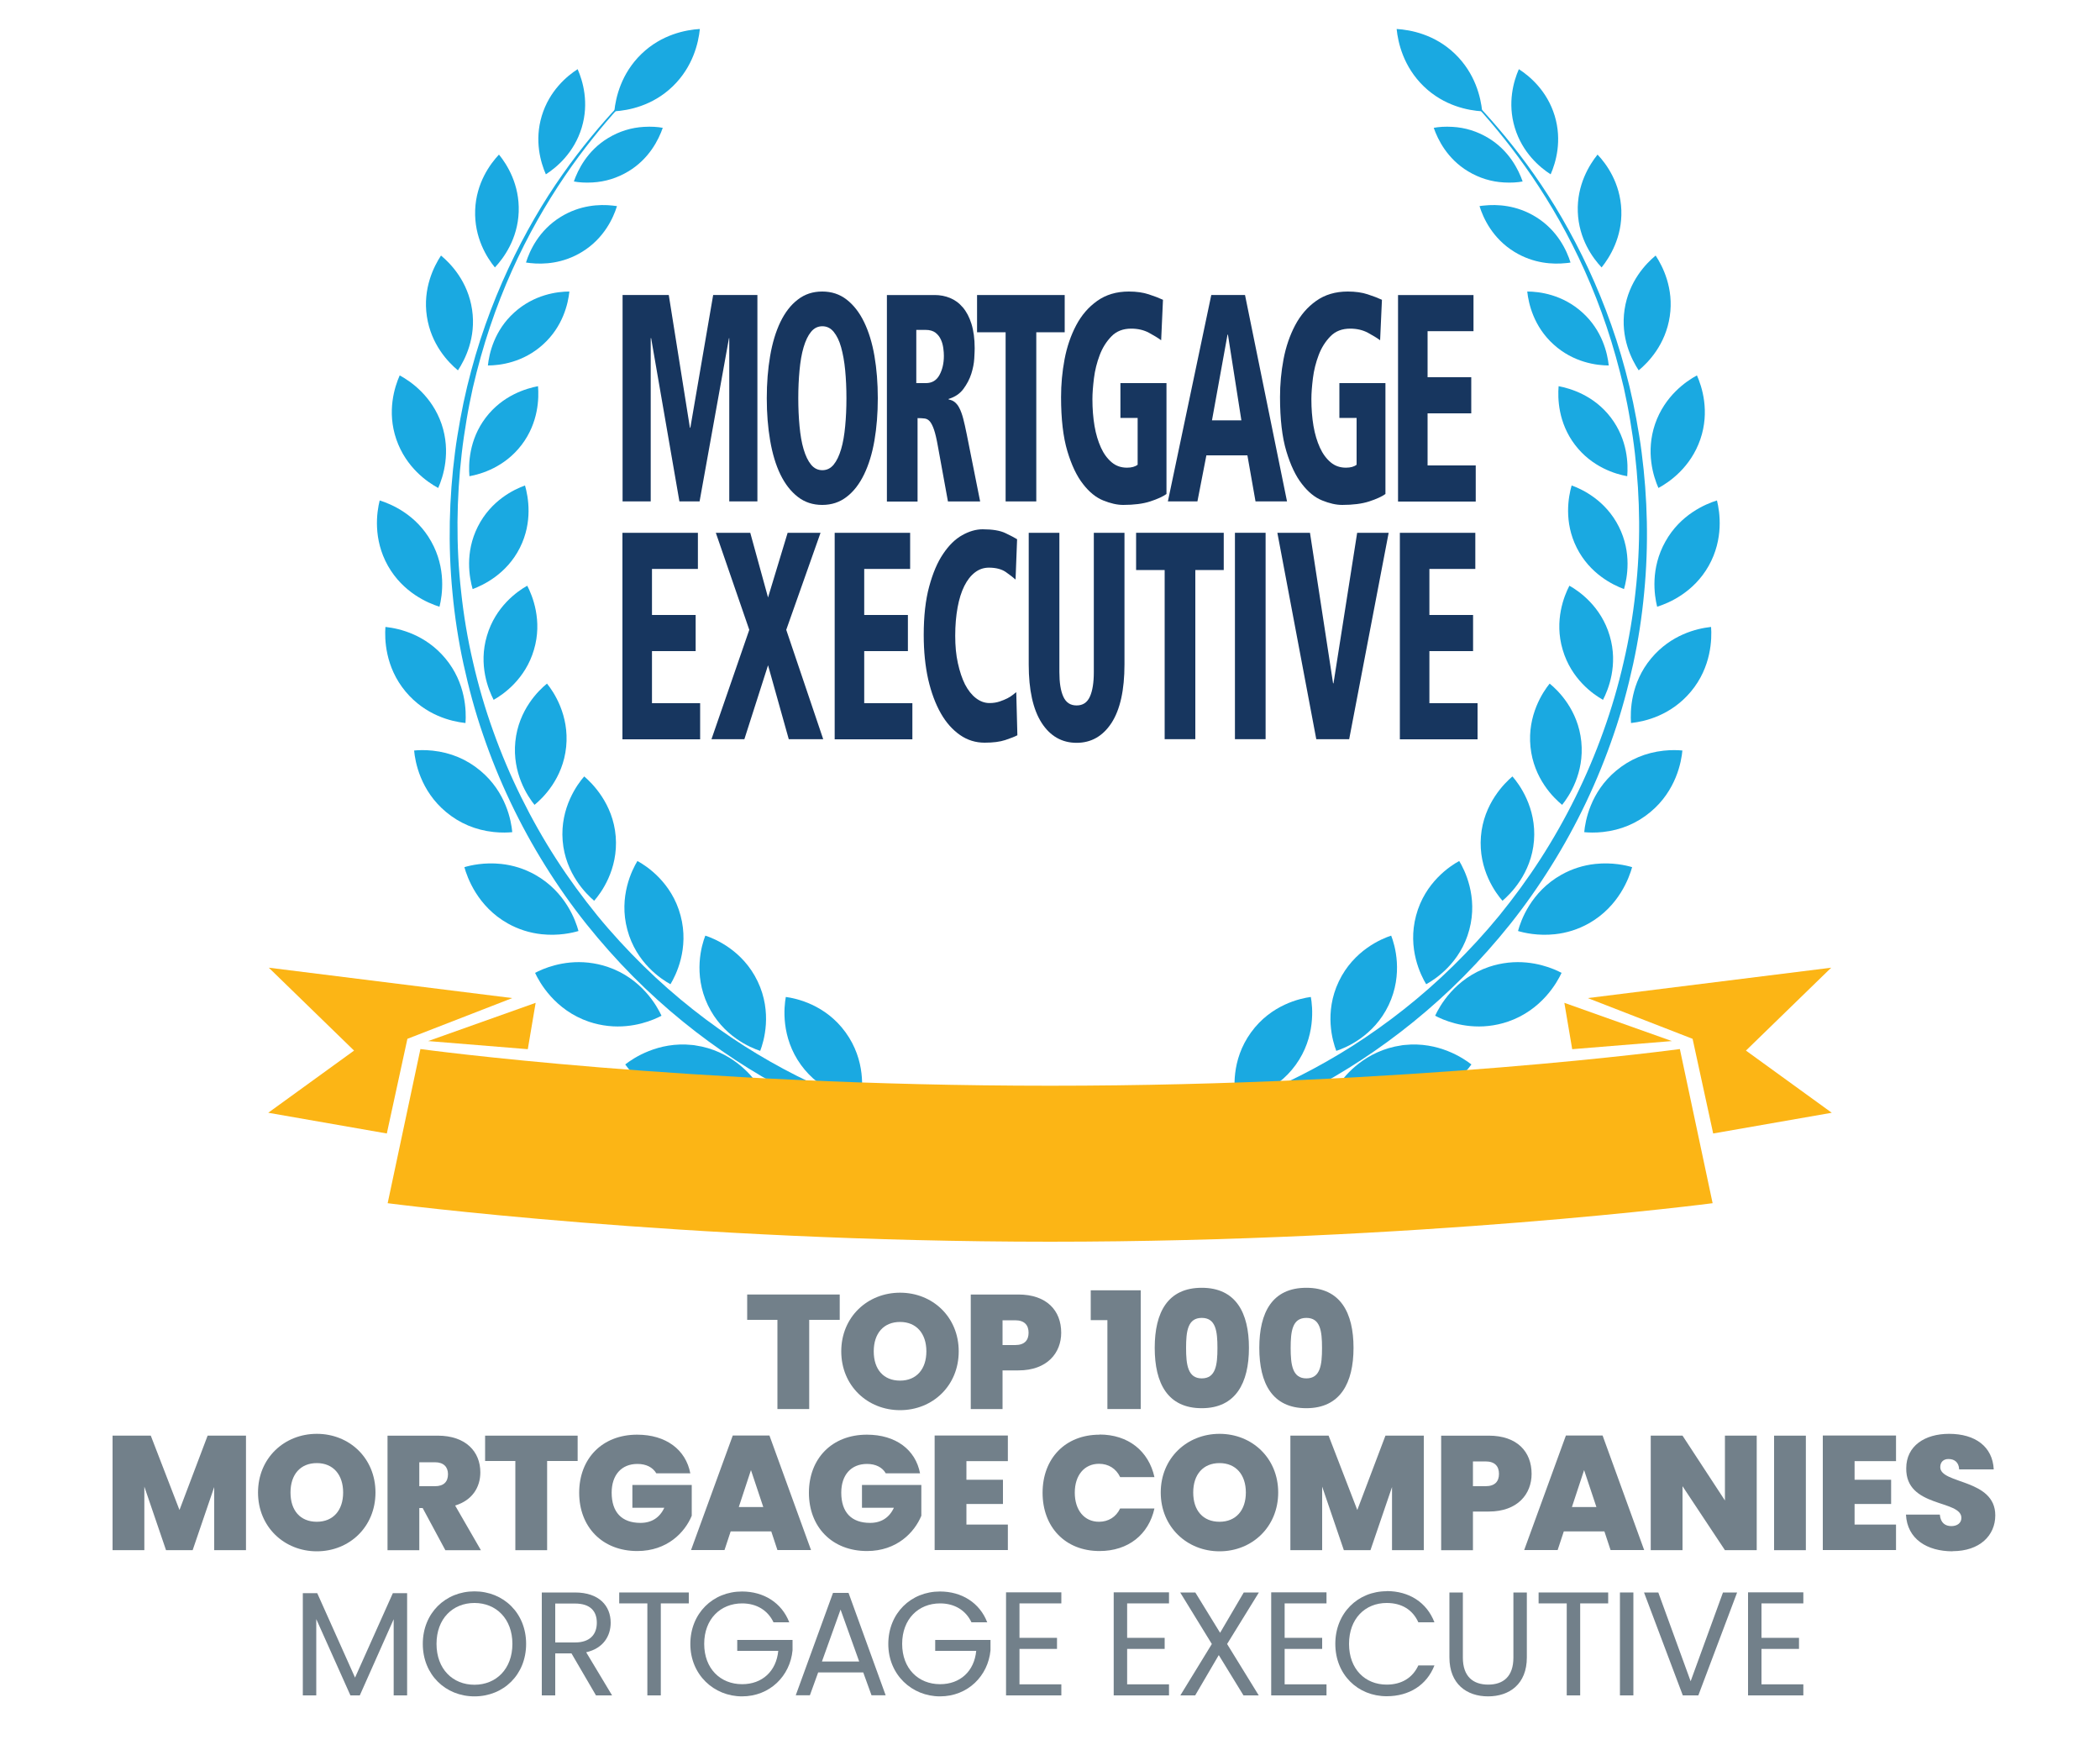 <?xml version="1.0" encoding="UTF-8"?>
<svg xmlns="http://www.w3.org/2000/svg" viewBox="0 0 150 125">
  <defs>
    <style>
      .e {
        fill: #72808a;
      }

      .f {
        fill: #1aa9e1;
      }

      .g {
        fill: #fcb515;
      }

      .h {
        fill: #17365f;
      }
    </style>
  </defs>
  <g id="b" data-name="Badge &amp;amp; Logo">
    <g>
      <g>
        <path class="f" d="M49.52,2.73s-.34.26-.96.78c-.62.52-1.52,1.29-2.6,2.35-1.08,1.05-2.33,2.39-3.64,4.04-1.31,1.64-2.67,3.59-3.94,5.84-1.27,2.25-2.44,4.8-3.38,7.6-.47,1.4-.88,2.87-1.23,4.37-.08.38-.16.76-.24,1.15-.07.38-.15.77-.21,1.16-.13.78-.25,1.57-.34,2.37-.37,3.2-.42,6.54-.04,9.89.18,1.68.46,3.36.85,5.02.38,1.66.86,3.31,1.44,4.92,1.15,3.22,2.68,6.31,4.5,9.13.91,1.41,1.9,2.76,2.94,4.04,1.04,1.27,2.15,2.47,3.29,3.59,2.28,2.24,4.74,4.15,7.2,5.72,2.47,1.57,4.96,2.8,7.33,3.75,1.18.47,2.34.87,3.45,1.21.14.04.28.09.41.13.14.04.28.08.41.12.28.08.55.15.81.23.56.16,1.08.33,1.59.51,2.03.71,3.73,1.51,5.08,2.34.67.42,1.25.85,1.72,1.28.47.43.84.87,1.09,1.28.25.41.39.78.46,1.03.03.13.05.23.06.3.01.07.02.1.02.1.06.39-.2.76-.59.83-.39.06-.76-.2-.83-.59v-.04s-.01-.02-.02-.06c0-.04-.02-.09-.03-.17-.04-.15-.11-.37-.29-.65-.17-.28-.44-.62-.84-.98-.39-.36-.9-.75-1.5-1.13-1.22-.77-2.85-1.54-4.79-2.24-.48-.17-.99-.34-1.51-.49-.27-.08-.54-.16-.82-.24-.14-.04-.28-.08-.42-.13-.14-.05-.28-.09-.42-.14-1.14-.36-2.33-.79-3.54-1.3-2.43-1.01-4.97-2.31-7.48-3.96-2.51-1.65-5-3.64-7.31-5.97-1.15-1.16-2.26-2.41-3.31-3.72-1.05-1.32-2.03-2.71-2.94-4.17-1.82-2.91-3.33-6.08-4.45-9.37-.57-1.65-1.02-3.33-1.39-5.02-.37-1.69-.63-3.4-.79-5.11-.33-3.41-.24-6.79.18-10.02.1-.81.24-1.6.38-2.39.07-.39.16-.78.23-1.17.09-.38.17-.77.26-1.15.37-1.52.8-2.99,1.3-4.4.99-2.81,2.21-5.36,3.51-7.61,1.3-2.25,2.7-4.18,4.04-5.81,1.34-1.63,2.61-2.95,3.71-3.99,1.09-1.04,2-1.81,2.63-2.32.63-.51.97-.77.97-.77Z"/>
        <path class="f" d="M61.48,78.58c-.74-.1-2.83-.54-4.27-2.53-1.44-1.99-1.21-4.15-1.08-4.85.74.1,2.83.54,4.27,2.53,1.45,2,1.21,4.15,1.08,4.85Z"/>
        <path class="f" d="M54.3,75.05c-.68-.22-2.68-1.05-3.74-3.27-1.06-2.23-.44-4.3-.18-4.96.68.22,2.68,1.05,3.74,3.27,1.06,2.22.44,4.29.18,4.96Z"/>
        <path class="f" d="M49.31,78.78c-.08,0-.16-.02-.23-.03-2.55-.37-3.99-2.13-4.42-2.73.56-.44,2.35-1.65,4.78-1.39.08,0,.16.02.23.03,2.56.37,4,2.13,4.42,2.73-.56.44-2.35,1.65-4.78,1.39Z"/>
        <path class="f" d="M47.89,70.29c-.63-.34-2.45-1.52-3.08-3.89-.64-2.37.35-4.3.72-4.91.63.34,2.45,1.52,3.08,3.89.64,2.37-.35,4.3-.72,4.91Z"/>
        <path class="f" d="M43.44,73.27c-.46-.05-.92-.15-1.37-.3-2.44-.83-3.54-2.82-3.85-3.49.52-.28,1.98-.93,3.81-.73.46.05.92.15,1.37.3,2.45.83,3.54,2.82,3.85,3.49-.52.28-1.98.93-3.81.73Z"/>
        <path class="f" d="M42.44,64.33c-.54-.46-2.06-1.93-2.25-4.29-.19-2.36,1.07-4.06,1.54-4.59.54.46,2.06,1.93,2.25,4.29.19,2.37-1.07,4.06-1.54,4.59Z"/>
        <path class="f" d="M38.69,66.72c-.85-.09-1.67-.35-2.42-.77-2.17-1.22-2.9-3.3-3.1-4.02.43-.13,1.43-.36,2.63-.23.85.09,1.67.35,2.42.77,2.18,1.22,2.91,3.3,3.1,4.02-.43.13-1.43.36-2.63.23Z"/>
        <path class="f" d="M38.18,57.48c-.48-.59-1.6-2.26-1.37-4.52.23-2.27,1.67-3.66,2.26-4.14.48.59,1.6,2.26,1.37,4.52-.23,2.27-1.67,3.66-2.26,4.14Z"/>
        <path class="f" d="M35.26,59.42c-1.29-.14-2.43-.62-3.4-1.43-1.84-1.53-2.21-3.6-2.28-4.39.29-.03.77-.05,1.33.01,1.29.14,2.43.62,3.4,1.43,1.84,1.53,2.21,3.6,2.28,4.39-.29.03-.77.05-1.33-.01Z"/>
        <path class="f" d="M35.26,49.98c-.37-.71-1.1-2.49-.48-4.57.61-2.09,2.18-3.19,2.88-3.58.37.71,1.1,2.49.48,4.57-.61,2.09-2.18,3.19-2.88,3.58Z"/>
        <path class="f" d="M33.2,51.63c-.97-.11-2.81-.54-4.23-2.24-1.47-1.76-1.5-3.78-1.44-4.61.02,0,.03,0,.05,0,.97.11,2.81.54,4.23,2.24,1.47,1.76,1.5,3.78,1.44,4.61-.02,0-.03,0-.05,0Z"/>
        <path class="f" d="M33.76,42.07c-.23-.8-.57-2.6.37-4.46.94-1.87,2.59-2.66,3.37-2.94.23.8.57,2.6-.37,4.46-.94,1.86-2.59,2.65-3.37,2.94Z"/>
        <path class="f" d="M31.39,43.33c-.83-.26-2.6-1.01-3.68-2.92-1.08-1.92-.8-3.83-.59-4.67.83.26,2.61,1.01,3.68,2.93,1.08,1.92.8,3.83.59,4.67Z"/>
        <path class="f" d="M33.53,34.01c-.07-.85-.04-2.6,1.17-4.19,1.21-1.59,2.89-2.08,3.73-2.24.07.85.04,2.6-1.17,4.19-1.21,1.59-2.89,2.09-3.73,2.24Z"/>
        <path class="f" d="M31.3,34.85c-.78-.42-2.3-1.47-2.99-3.47-.69-2-.12-3.76.24-4.57.78.42,2.3,1.47,2.99,3.47.68,2,.12,3.76-.24,4.57Z"/>
        <path class="f" d="M34.85,26.1c.09-.86.46-2.5,1.88-3.78,1.42-1.29,3.08-1.5,3.94-1.5-.09.86-.46,2.5-1.88,3.78-1.42,1.29-3.08,1.5-3.94,1.5Z"/>
        <path class="f" d="M32.71,26.45c-.7-.58-1.92-1.85-2.22-3.86-.3-2,.51-3.58,1.01-4.34.7.58,1.92,1.85,2.22,3.86.3,2.01-.51,3.58-1.01,4.34Z"/>
        <path class="f" d="M37.89,18.79c-.12-.01-.22-.03-.32-.04.26-.84.92-2.3,2.48-3.26,1.38-.85,2.77-.91,3.7-.81.12.01.22.03.32.04-.26.84-.92,2.3-2.48,3.26-1.38.85-2.77.91-3.7.81Z"/>
        <path class="f" d="M35.35,19.1c-.58-.71-1.48-2.14-1.41-4.09.07-1.95,1.08-3.31,1.7-3.97.58.71,1.48,2.14,1.41,4.09-.07,1.94-1.08,3.31-1.7,3.97Z"/>
        <path class="f" d="M42.33,13.03c-.52.03-.98,0-1.34-.07.29-.83.96-2.21,2.46-3.11.78-.47,1.64-.74,2.55-.79.52-.03.99,0,1.34.07-.29.83-.96,2.21-2.46,3.11-.78.47-1.64.74-2.55.79Z"/>
        <path class="f" d="M38.99,12.45c-.37-.84-.83-2.4-.29-4.18.54-1.78,1.78-2.83,2.56-3.33.37.84.83,2.4.29,4.18-.54,1.78-1.78,2.83-2.56,3.33Z"/>
        <path class="f" d="M43.88,7.95c.1-.99.49-2.7,1.94-4.1,1.45-1.4,3.18-1.72,4.17-1.78-.1.99-.49,2.7-1.94,4.1-1.45,1.4-3.18,1.72-4.17,1.78Z"/>
        <path class="f" d="M100.24,2.73s.34.26.96.78c.62.52,1.52,1.29,2.6,2.35,1.08,1.05,2.33,2.39,3.64,4.04,1.31,1.64,2.67,3.59,3.94,5.84,1.27,2.25,2.44,4.8,3.38,7.6.47,1.4.88,2.87,1.23,4.37.08.38.16.76.24,1.15.07.38.15.77.21,1.16.13.78.25,1.57.34,2.37.37,3.2.42,6.54.04,9.89-.18,1.68-.46,3.36-.85,5.02-.38,1.66-.86,3.31-1.44,4.92-1.15,3.22-2.68,6.31-4.5,9.13-.91,1.41-1.9,2.76-2.94,4.04-1.04,1.27-2.15,2.47-3.29,3.59-2.28,2.24-4.74,4.15-7.2,5.72-2.47,1.57-4.96,2.8-7.33,3.75-1.18.47-2.34.87-3.45,1.21-.14.04-.28.09-.41.13-.14.04-.28.08-.41.12-.28.08-.55.15-.81.23-.56.16-1.08.33-1.59.51-2.03.71-3.73,1.51-5.08,2.34-.67.42-1.25.85-1.72,1.28-.47.43-.84.87-1.09,1.28-.25.41-.39.78-.46,1.03-.03.13-.05.23-.06.3-.01.07-.02.1-.02.1-.06.39.2.76.59.83.39.06.76-.2.83-.59v-.04s.01-.02.02-.06c0-.04.02-.09.03-.17.04-.15.11-.37.29-.65.17-.28.44-.62.84-.98.39-.36.9-.75,1.5-1.13,1.22-.77,2.85-1.54,4.79-2.24.48-.17.99-.34,1.51-.49.27-.08.54-.16.82-.24.14-.04.28-.08.42-.13.14-.05.28-.09.42-.14,1.14-.36,2.33-.79,3.54-1.3,2.43-1.01,4.97-2.31,7.48-3.96,2.51-1.65,5-3.64,7.31-5.97,1.15-1.16,2.26-2.41,3.31-3.72,1.05-1.32,2.03-2.71,2.94-4.17,1.82-2.91,3.33-6.08,4.45-9.37.57-1.65,1.02-3.33,1.39-5.02.37-1.69.63-3.4.79-5.11.33-3.41.24-6.79-.18-10.02-.1-.81-.24-1.6-.38-2.39-.07-.39-.16-.78-.23-1.17-.09-.38-.17-.77-.26-1.15-.37-1.52-.8-2.99-1.3-4.4-.99-2.81-2.21-5.36-3.51-7.61-1.3-2.25-2.7-4.18-4.04-5.81-1.34-1.63-2.61-2.95-3.71-3.99-1.09-1.04-2-1.81-2.63-2.32-.63-.51-.97-.77-.97-.77Z"/>
        <path class="f" d="M88.28,78.58c.74-.1,2.83-.54,4.27-2.53,1.44-1.99,1.21-4.15,1.08-4.85-.74.1-2.83.54-4.27,2.53-1.45,2-1.21,4.15-1.08,4.85Z"/>
        <path class="f" d="M95.45,75.05c.68-.22,2.68-1.05,3.74-3.27,1.06-2.23.44-4.3.18-4.96-.68.22-2.68,1.05-3.74,3.27-1.06,2.22-.44,4.29-.18,4.96Z"/>
        <path class="f" d="M100.45,78.78c.08,0,.16-.02.23-.03,2.55-.37,3.99-2.13,4.42-2.73-.56-.44-2.35-1.65-4.78-1.39-.08,0-.16.02-.23.03-2.56.37-4,2.13-4.42,2.73.56.44,2.35,1.65,4.78,1.39Z"/>
        <path class="f" d="M101.87,70.29c.63-.34,2.45-1.52,3.08-3.89.64-2.37-.35-4.3-.72-4.91-.63.34-2.45,1.52-3.08,3.89-.64,2.37.35,4.3.72,4.91Z"/>
        <path class="f" d="M106.32,73.27c.46-.05.92-.15,1.37-.3,2.44-.83,3.54-2.82,3.85-3.49-.52-.28-1.98-.93-3.81-.73-.46.05-.92.15-1.37.3-2.45.83-3.54,2.82-3.85,3.49.52.28,1.98.93,3.81.73Z"/>
        <path class="f" d="M107.32,64.33c.54-.46,2.06-1.93,2.25-4.29.19-2.36-1.07-4.06-1.54-4.59-.54.46-2.06,1.93-2.25,4.29-.19,2.37,1.07,4.06,1.54,4.59Z"/>
        <path class="f" d="M111.06,66.72c.85-.09,1.67-.35,2.42-.77,2.17-1.22,2.9-3.3,3.1-4.02-.43-.13-1.43-.36-2.63-.23-.85.09-1.67.35-2.42.77-2.18,1.22-2.91,3.3-3.1,4.02.43.13,1.43.36,2.63.23Z"/>
        <path class="f" d="M111.58,57.48c.48-.59,1.6-2.26,1.37-4.52-.23-2.27-1.67-3.66-2.26-4.14-.48.59-1.6,2.26-1.37,4.52.23,2.27,1.67,3.66,2.26,4.14Z"/>
        <path class="f" d="M114.49,59.42c1.29-.14,2.43-.62,3.4-1.43,1.84-1.53,2.21-3.6,2.28-4.39-.29-.03-.77-.05-1.33.01-1.29.14-2.43.62-3.4,1.43-1.84,1.53-2.21,3.6-2.28,4.39.29.03.77.05,1.33-.01Z"/>
        <path class="f" d="M114.5,49.98c.37-.71,1.1-2.49.48-4.57-.61-2.09-2.18-3.19-2.88-3.58-.37.71-1.1,2.49-.48,4.57.61,2.09,2.18,3.19,2.88,3.58Z"/>
        <path class="f" d="M116.55,51.63c.97-.11,2.81-.54,4.23-2.24,1.47-1.76,1.5-3.78,1.44-4.61-.02,0-.03,0-.05,0-.97.11-2.81.54-4.23,2.24-1.47,1.76-1.5,3.78-1.44,4.61.02,0,.03,0,.05,0Z"/>
        <path class="f" d="M116,42.07c.23-.8.57-2.6-.37-4.46-.94-1.87-2.59-2.66-3.37-2.94-.23.8-.57,2.6.37,4.46.94,1.86,2.59,2.65,3.37,2.94Z"/>
        <path class="f" d="M118.37,43.33c.83-.26,2.6-1.01,3.68-2.92,1.08-1.92.8-3.83.59-4.67-.83.26-2.61,1.01-3.68,2.93-1.08,1.92-.8,3.83-.59,4.67Z"/>
        <path class="f" d="M116.23,34.01c.07-.85.04-2.6-1.17-4.19-1.21-1.59-2.89-2.08-3.73-2.24-.07.85-.04,2.6,1.17,4.19,1.21,1.59,2.89,2.09,3.73,2.24Z"/>
        <path class="f" d="M118.46,34.85c.78-.42,2.3-1.47,2.99-3.47.69-2,.12-3.76-.24-4.57-.78.42-2.3,1.47-2.99,3.47-.68,2-.12,3.76.24,4.57Z"/>
        <path class="f" d="M114.91,26.1c-.09-.86-.46-2.5-1.88-3.78-1.42-1.29-3.08-1.5-3.94-1.5.09.86.46,2.5,1.88,3.78,1.42,1.29,3.08,1.5,3.94,1.5Z"/>
        <path class="f" d="M117.05,26.45c.7-.58,1.92-1.85,2.22-3.86.3-2-.51-3.58-1.01-4.34-.7.58-1.92,1.85-2.22,3.86-.3,2.01.51,3.58,1.01,4.34Z"/>
        <path class="f" d="M108.16,17.98c-1.56-.96-2.22-2.42-2.48-3.26.1-.02.21-.03.32-.04.92-.1,2.32-.04,3.7.81,1.56.96,2.22,2.42,2.48,3.26-.1.02-.21.03-.32.04-.92.1-2.32.04-3.7-.81Z"/>
        <path class="f" d="M112.7,15.13c-.07-1.94.84-3.38,1.41-4.09.63.66,1.63,2.03,1.7,3.97.07,1.94-.84,3.38-1.41,4.09-.63-.67-1.63-2.03-1.7-3.97Z"/>
        <path class="f" d="M107.42,13.03c.52.03.98,0,1.34-.07-.29-.83-.96-2.21-2.46-3.11-.78-.47-1.64-.74-2.55-.79-.52-.03-.99,0-1.34.07.29.83.96,2.21,2.46,3.11.78.47,1.64.74,2.55.79Z"/>
        <path class="f" d="M110.76,12.45c.37-.84.83-2.4.29-4.18-.54-1.78-1.78-2.83-2.56-3.33-.37.84-.83,2.4-.29,4.18.54,1.78,1.78,2.83,2.56,3.33Z"/>
        <path class="f" d="M105.87,7.95c-.1-.99-.49-2.7-1.94-4.1-1.45-1.4-3.18-1.72-4.17-1.78.1.99.49,2.7,1.94,4.1,1.45,1.4,3.18,1.72,4.17,1.78Z"/>
      </g>
      <g>
        <polygon class="g" points="36.59 71.28 19.2 69.11 25.29 75.03 19.16 79.47 27.63 80.95 29.1 74.19 36.59 71.28"/>
        <polygon class="g" points="37.7 74.93 38.26 71.62 30.58 74.35 37.7 74.93"/>
        <path class="g" d="M75,77.54c-25.83,0-44.97-2.62-44.97-2.62l-2.34,11.01s21.06,2.75,47.32,2.75,47.32-2.75,47.32-2.75l-2.34-11.01s-19.15,2.62-44.97,2.62Z"/>
        <polygon class="g" points="113.41 71.28 130.8 69.11 124.71 75.03 130.84 79.47 122.37 80.95 120.9 74.19 113.41 71.28"/>
        <polygon class="g" points="112.3 74.93 111.74 71.62 119.42 74.35 112.3 74.93"/>
      </g>
    </g>
    <g>
      <path class="h" d="M52.1,24.15h-.03l-2.1,11.66h-1.44l-2.02-11.66h-.03v11.66h-2.01v-14.74h3.3l1.51,9.48h.03l1.63-9.48h3.16v14.74h-2.01v-11.66Z"/>
      <path class="h" d="M54.77,28.44c0-1.08.08-2.09.24-3.02.16-.93.4-1.73.73-2.42.33-.68.74-1.22,1.24-1.6.5-.39,1.08-.58,1.75-.58s1.25.19,1.75.58c.5.39.91.92,1.24,1.6.33.68.58,1.49.74,2.42s.24,1.94.24,3.02-.08,2.09-.24,3.02c-.16.93-.41,1.74-.74,2.42-.33.68-.74,1.22-1.24,1.6-.5.39-1.08.58-1.75.58s-1.25-.19-1.75-.58c-.5-.39-.91-.92-1.24-1.6-.33-.68-.57-1.49-.73-2.42-.16-.93-.24-1.94-.24-3.02ZM57.02,28.44c0,.7.03,1.37.09,2,.06.63.15,1.17.29,1.64s.31.83.53,1.1c.22.27.49.4.81.4s.59-.13.81-.4c.22-.27.39-.63.53-1.1s.23-1.01.29-1.64c.06-.63.09-1.29.09-2s-.03-1.37-.09-2c-.06-.63-.16-1.17-.29-1.64s-.31-.83-.53-1.1c-.22-.27-.49-.4-.81-.4s-.59.13-.81.4c-.22.27-.39.63-.53,1.1s-.23,1.01-.29,1.64c-.06.63-.09,1.29-.09,2Z"/>
      <path class="h" d="M63.35,21.07h3.42c.38,0,.75.07,1.09.21.34.14.65.36.91.67.26.3.47.7.62,1.18s.23,1.07.23,1.74c0,.16-.01.4-.03.74-.02.34-.09.7-.21,1.08-.12.38-.31.74-.56,1.08s-.6.58-1.06.72v.04c.17.03.32.09.44.19.12.1.24.24.33.43.1.19.19.44.27.74.08.3.16.67.25,1.11l.96,4.81h-2.3l-.72-3.95c-.09-.51-.18-.89-.27-1.16-.09-.27-.19-.46-.29-.59-.11-.13-.23-.2-.37-.22-.14-.02-.32-.03-.52-.03v5.96h-2.19v-14.74ZM65.46,27.36h.68c.43,0,.75-.19.96-.57.21-.38.32-.84.32-1.37,0-.15-.01-.34-.04-.55-.03-.21-.08-.42-.17-.61-.09-.2-.21-.36-.39-.5-.17-.13-.41-.2-.7-.2h-.67v3.8Z"/>
      <path class="h" d="M71.82,23.73h-2.03v-2.66h6.26v2.66h-2.03v12.08h-2.19v-12.08Z"/>
      <path class="h" d="M80.03,27.36h3.29v7.92c-.25.18-.64.36-1.16.53s-1.17.25-1.93.25c-.44,0-.91-.11-1.43-.32-.52-.21-1-.6-1.44-1.17-.45-.57-.82-1.35-1.12-2.35-.3-1-.45-2.29-.45-3.86,0-.9.08-1.8.25-2.7.17-.9.45-1.71.83-2.43.38-.72.88-1.3,1.5-1.74.62-.44,1.37-.67,2.26-.67.55,0,1.03.07,1.42.2.4.13.74.26,1.02.39l-.13,2.89c-.23-.17-.53-.35-.88-.54-.36-.19-.78-.29-1.26-.29-.58,0-1.05.18-1.41.55-.36.37-.64.81-.84,1.34s-.34,1.08-.41,1.65-.11,1.07-.11,1.49c0,.69.05,1.33.15,1.92.1.59.26,1.11.46,1.55s.46.79.77,1.05.67.38,1.09.38c.33,0,.58-.07.76-.21v-3.34h-1.23v-2.49Z"/>
      <path class="h" d="M89.1,32.52h-2.93l-.64,3.29h-2.11l3.1-14.74h2.41l3,14.74h-2.25l-.58-3.29ZM87.71,23.9h-.03l-1.11,6.12h2.1l-.96-6.12Z"/>
      <path class="h" d="M95.67,27.36h3.29v7.92c-.25.18-.64.36-1.16.53s-1.17.25-1.93.25c-.44,0-.91-.11-1.43-.32-.52-.21-1-.6-1.44-1.17-.45-.57-.82-1.35-1.12-2.35-.3-1-.45-2.29-.45-3.86,0-.9.08-1.8.25-2.7.17-.9.45-1.71.83-2.43.38-.72.88-1.3,1.5-1.74.62-.44,1.37-.67,2.26-.67.55,0,1.03.07,1.42.2.4.13.74.26,1.02.39l-.13,2.89c-.23-.17-.53-.35-.88-.54-.36-.19-.78-.29-1.26-.29-.58,0-1.05.18-1.41.55-.36.37-.64.81-.84,1.34s-.34,1.08-.41,1.65-.11,1.07-.11,1.49c0,.69.05,1.33.15,1.92.1.59.26,1.11.46,1.55s.46.79.77,1.05.67.38,1.09.38c.33,0,.58-.07.76-.21v-3.34h-1.23v-2.49Z"/>
      <path class="h" d="M99.86,21.07h5.39v2.58h-3.28v3.29h3.12v2.58h-3.12v3.72h3.44v2.58h-5.55v-14.74Z"/>
      <path class="h" d="M44.46,38.05h5.39v2.58h-3.28v3.29h3.12v2.58h-3.12v3.72h3.44v2.58h-5.55v-14.74Z"/>
      <path class="h" d="M51.13,38.05h2.46l1.27,4.62,1.4-4.62h2.35l-2.45,6.93,2.64,7.81h-2.46l-1.48-5.28-1.69,5.28h-2.35l2.7-7.81-2.39-6.93Z"/>
      <path class="h" d="M59.62,38.05h5.39v2.58h-3.28v3.29h3.12v2.58h-3.12v3.72h3.44v2.58h-5.55v-14.74Z"/>
      <path class="h" d="M72.54,41.39c-.17-.15-.4-.33-.7-.54-.29-.2-.7-.31-1.2-.31-.37,0-.7.11-1,.34-.3.23-.55.55-.76.97-.21.42-.37.93-.48,1.53-.11.6-.17,1.27-.17,2.02s.06,1.37.19,1.96.3,1.1.51,1.52c.22.42.48.75.78.98s.62.35.97.35c.27,0,.51-.04.72-.11.21-.07.4-.15.56-.23.16-.08.29-.17.39-.25.11-.08.19-.15.24-.19l.08,3.08c-.19.1-.47.21-.86.34-.39.13-.88.19-1.48.19-.64,0-1.23-.18-1.76-.55-.53-.37-.99-.88-1.37-1.55-.38-.67-.68-1.47-.9-2.42-.21-.94-.32-2-.32-3.17,0-1.35.13-2.51.39-3.46.26-.96.59-1.74,1-2.34.41-.61.86-1.05,1.36-1.33.5-.28.99-.42,1.46-.42.7,0,1.24.09,1.62.27.38.18.66.33.84.44l-.11,2.87Z"/>
      <path class="h" d="M73.48,38.05h2.19v9.95c0,.75.09,1.33.28,1.75.19.42.5.63.95.63s.76-.21.95-.63c.19-.42.28-1.01.28-1.75v-9.95h2.19v9.4c0,1.83-.31,3.22-.92,4.17-.62.95-1.45,1.43-2.5,1.43s-1.89-.48-2.5-1.43-.92-2.34-.92-4.17v-9.4Z"/>
      <path class="h" d="M83.18,40.71h-2.03v-2.66h6.26v2.66h-2.03v12.08h-2.19v-12.08Z"/>
      <path class="h" d="M88.21,38.05h2.19v14.74h-2.19v-14.74Z"/>
      <path class="h" d="M91.22,38.05h2.35l1.65,10.75h.03l1.69-10.75h2.25l-2.82,14.74h-2.35l-2.78-14.74Z"/>
      <path class="h" d="M99.99,38.05h5.39v2.58h-3.28v3.29h3.12v2.58h-3.12v3.72h3.44v2.58h-5.55v-14.74Z"/>
    </g>
  </g>
  <g id="c" data-name="Text">
    <g>
      <path class="e" d="M53.37,92.45h6.61v1.81h-2.18v6.37h-2.27v-6.37h-2.16v-1.81Z"/>
      <path class="e" d="M64.29,100.71c-2.32,0-4.2-1.74-4.2-4.2s1.88-4.19,4.2-4.19,4.19,1.73,4.19,4.19-1.87,4.2-4.19,4.2ZM64.29,98.6c1.17,0,1.88-.82,1.88-2.09s-.71-2.1-1.88-2.1-1.88.81-1.88,2.1.7,2.09,1.88,2.09Z"/>
      <path class="e" d="M72.73,97.87h-1.12v2.76h-2.27v-8.18h3.4c2.03,0,3.06,1.15,3.06,2.73,0,1.43-.99,2.69-3.06,2.69ZM72.51,96.06c.68,0,.96-.35.96-.88s-.28-.89-.96-.89h-.9v1.77h.9Z"/>
      <path class="e" d="M79.1,94.28h-1.19v-2.13h3.57v8.48h-2.38v-6.34Z"/>
      <path class="e" d="M85.84,91.97c2.44,0,3.37,1.79,3.37,4.29s-.94,4.31-3.37,4.31-3.36-1.77-3.36-4.31.93-4.29,3.36-4.29ZM85.84,94.12c-1.01,0-1.12.97-1.12,2.15s.12,2.17,1.12,2.17,1.12-.96,1.12-2.17-.12-2.15-1.12-2.15Z"/>
      <path class="e" d="M93.31,91.97c2.44,0,3.37,1.79,3.37,4.29s-.94,4.31-3.37,4.31-3.36-1.77-3.36-4.31.93-4.29,3.36-4.29ZM93.31,94.12c-1.01,0-1.12.97-1.12,2.15s.12,2.17,1.12,2.17,1.12-.96,1.12-2.17-.12-2.15-1.12-2.15Z"/>
    </g>
    <g>
      <path class="e" d="M8.02,102.53h2.75l2.05,5.31,2.01-5.31h2.74v8.18h-2.27v-4.51l-1.54,4.51h-1.9l-1.55-4.54v4.54h-2.27v-8.18Z"/>
      <path class="e" d="M22.63,110.79c-2.32,0-4.2-1.74-4.2-4.2s1.88-4.19,4.2-4.19,4.19,1.73,4.19,4.19-1.87,4.2-4.19,4.2ZM22.63,108.68c1.17,0,1.88-.82,1.88-2.09s-.71-2.1-1.88-2.1-1.88.81-1.88,2.1.7,2.09,1.88,2.09Z"/>
      <path class="e" d="M31.26,102.53c2.03,0,3.05,1.16,3.05,2.62,0,1.07-.58,2-1.8,2.37l1.84,3.19h-2.54l-1.62-3.01h-.24v3.01h-2.27v-8.18h3.58ZM31.07,104.43h-1.12v1.71h1.12c.61,0,.93-.3.93-.86,0-.51-.31-.85-.93-.85Z"/>
      <path class="e" d="M34.65,102.53h6.61v1.81h-2.18v6.37h-2.27v-6.37h-2.16v-1.81Z"/>
      <path class="e" d="M49.33,105.22h-2.45c-.26-.43-.72-.67-1.35-.67-1.15,0-1.84.8-1.84,2.05,0,1.4.72,2.16,2.06,2.16.79,0,1.37-.37,1.7-1.08h-2.28v-1.63h4.24v2.2c-.49,1.19-1.75,2.52-3.89,2.52-2.5,0-4.15-1.72-4.15-4.16s1.64-4.15,4.14-4.15c2.06,0,3.48,1.07,3.8,2.77Z"/>
      <path class="e" d="M55.09,109.37h-2.9l-.44,1.33h-2.39l2.98-8.18h2.62l2.97,8.18h-2.4l-.44-1.33ZM53.64,104.99l-.87,2.64h1.75l-.88-2.64Z"/>
      <path class="e" d="M65.72,105.22h-2.45c-.25-.43-.72-.67-1.34-.67-1.15,0-1.84.8-1.84,2.05,0,1.4.72,2.16,2.06,2.16.79,0,1.37-.37,1.7-1.08h-2.28v-1.63h4.24v2.2c-.49,1.19-1.75,2.52-3.88,2.52-2.5,0-4.15-1.72-4.15-4.16s1.64-4.15,4.14-4.15c2.06,0,3.48,1.07,3.8,2.77Z"/>
      <path class="e" d="M71.99,104.35h-2.96v1.33h2.61v1.73h-2.61v1.47h2.96v1.82h-5.23v-8.18h5.23v1.82Z"/>
      <path class="e" d="M78.54,102.45c2.05,0,3.51,1.18,3.92,3.04h-2.45c-.29-.61-.83-.95-1.51-.95-1.04,0-1.73.81-1.73,2.06s.68,2.08,1.73,2.08c.67,0,1.22-.34,1.51-.95h2.45c-.41,1.86-1.87,3.04-3.92,3.04-2.46,0-4.07-1.72-4.07-4.16s1.61-4.15,4.07-4.15Z"/>
      <path class="e" d="M87.11,110.79c-2.32,0-4.2-1.74-4.2-4.2s1.88-4.19,4.2-4.19,4.19,1.73,4.19,4.19-1.87,4.2-4.19,4.2ZM87.11,108.68c1.17,0,1.88-.82,1.88-2.09s-.71-2.1-1.88-2.1-1.88.81-1.88,2.1.7,2.09,1.88,2.09Z"/>
      <path class="e" d="M92.15,102.53h2.75l2.05,5.31,2.01-5.31h2.74v8.18h-2.27v-4.51l-1.54,4.51h-1.9l-1.55-4.54v4.54h-2.27v-8.18Z"/>
      <path class="e" d="M106.33,107.95h-1.12v2.76h-2.27v-8.18h3.4c2.03,0,3.06,1.15,3.06,2.73,0,1.43-.99,2.69-3.06,2.69ZM106.11,106.14c.68,0,.96-.35.96-.88s-.28-.89-.96-.89h-.9v1.77h.9Z"/>
      <path class="e" d="M114.6,109.37h-2.9l-.44,1.33h-2.39l2.98-8.18h2.62l2.97,8.18h-2.4l-.44-1.33ZM113.15,104.99l-.87,2.64h1.75l-.88-2.64Z"/>
      <path class="e" d="M125.48,102.53v8.18h-2.27l-3.03-4.57v4.57h-2.27v-8.18h2.27l3.03,4.63v-4.63h2.27Z"/>
      <path class="e" d="M126.72,102.53h2.27v8.18h-2.27v-8.18Z"/>
      <path class="e" d="M135.43,104.35h-2.96v1.33h2.61v1.73h-2.61v1.47h2.96v1.82h-5.23v-8.18h5.23v1.82Z"/>
      <path class="e" d="M139.47,110.79c-1.82,0-3.24-.87-3.33-2.62h2.42c.05.61.41.82.82.82s.72-.21.72-.59c-.01-1.31-3.98-.7-3.94-3.54,0-1.6,1.33-2.46,3.06-2.46,1.88,0,3.11.92,3.19,2.54h-2.47c-.02-.51-.34-.74-.75-.74-.34-.01-.6.19-.6.58,0,1.22,3.93.82,3.93,3.44,0,1.44-1.11,2.56-3.05,2.56Z"/>
    </g>
    <g>
      <path class="e" d="M21.63,113.78h1.03l2.7,6.03,2.7-6.03h1.02v7.3h-.96v-5.44l-2.42,5.44h-.67l-2.44-5.45v5.45h-.96v-7.3Z"/>
      <path class="e" d="M33.89,121.15c-2.07,0-3.69-1.55-3.69-3.75s1.62-3.75,3.69-3.75,3.69,1.55,3.69,3.75-1.61,3.75-3.69,3.75ZM33.89,120.32c1.55,0,2.71-1.13,2.71-2.92s-1.16-2.92-2.71-2.92-2.71,1.12-2.71,2.92,1.16,2.92,2.71,2.92Z"/>
      <path class="e" d="M41.07,113.73c1.73,0,2.55.96,2.55,2.16,0,.94-.52,1.83-1.75,2.11l1.85,3.08h-1.15l-1.75-3h-1.16v3h-.96v-7.35h2.37ZM41.07,114.52h-1.41v2.78h1.41c1.09,0,1.56-.59,1.56-1.41s-.46-1.37-1.56-1.37Z"/>
      <path class="e" d="M44.22,113.73h4.98v.78h-2v6.57h-.96v-6.57h-2.01v-.78Z"/>
      <path class="e" d="M56.4,115.86h-1.15c-.4-.85-1.2-1.35-2.24-1.35-1.55,0-2.71,1.12-2.71,2.89s1.16,2.88,2.71,2.88c1.44,0,2.44-.93,2.58-2.38h-2.93v-.78h3.95v.74c-.17,1.82-1.61,3.29-3.61,3.29s-3.69-1.54-3.69-3.74,1.62-3.75,3.69-3.75c1.55,0,2.84.8,3.38,2.21Z"/>
      <path class="e" d="M61.65,119.44h-3.21l-.59,1.63h-1.01l2.66-7.31h1.11l2.65,7.31h-1.01l-.59-1.63ZM60.04,114.95l-1.33,3.71h2.66l-1.33-3.71Z"/>
      <path class="e" d="M70.54,115.86h-1.15c-.4-.85-1.2-1.35-2.24-1.35-1.55,0-2.71,1.12-2.71,2.89s1.16,2.88,2.71,2.88c1.44,0,2.44-.93,2.58-2.38h-2.93v-.78h3.95v.74c-.17,1.82-1.61,3.29-3.61,3.29s-3.69-1.54-3.69-3.74,1.62-3.75,3.69-3.75c1.55,0,2.84.8,3.38,2.21Z"/>
      <path class="e" d="M75.81,114.51h-2.99v2.46h2.68v.79h-2.68v2.53h2.99v.79h-3.95v-7.36h3.95v.79Z"/>
      <path class="e" d="M83.5,114.51h-2.99v2.46h2.68v.79h-2.68v2.53h2.99v.79h-3.95v-7.36h3.95v.79Z"/>
      <path class="e" d="M87.05,118.21l-1.68,2.87h-1.06l2.25-3.67-2.26-3.68h1.08l1.77,2.88,1.69-2.88h1.08l-2.27,3.68,2.26,3.67h-1.09l-1.76-2.87Z"/>
      <path class="e" d="M94.75,114.51h-2.99v2.46h2.68v.79h-2.68v2.53h2.99v.79h-3.95v-7.36h3.95v.79Z"/>
      <path class="e" d="M99.05,113.63c1.59,0,2.86.8,3.41,2.23h-1.15c-.4-.89-1.18-1.38-2.26-1.38-1.54,0-2.69,1.12-2.69,2.92s1.15,2.91,2.69,2.91c1.08,0,1.86-.5,2.26-1.37h1.15c-.55,1.41-1.81,2.2-3.41,2.2-2.06,0-3.67-1.54-3.67-3.74s1.61-3.76,3.67-3.76Z"/>
      <path class="e" d="M103.53,113.73h.96v4.65c0,1.35.73,1.93,1.81,1.93s1.8-.58,1.8-1.93v-4.65h.96v4.64c0,1.91-1.25,2.78-2.77,2.78s-2.76-.88-2.76-2.78v-4.64Z"/>
      <path class="e" d="M109.89,113.73h4.98v.78h-2v6.57h-.96v-6.57h-2.01v-.78Z"/>
      <path class="e" d="M115.71,113.73h.96v7.35h-.96v-7.35Z"/>
      <path class="e" d="M123.07,113.73h1.01l-2.77,7.35h-1.11l-2.77-7.35h1.02l2.31,6.34,2.31-6.34Z"/>
      <path class="e" d="M128.81,114.51h-2.99v2.46h2.68v.79h-2.68v2.53h2.99v.79h-3.95v-7.36h3.95v.79Z"/>
    </g>
  </g>
</svg>
